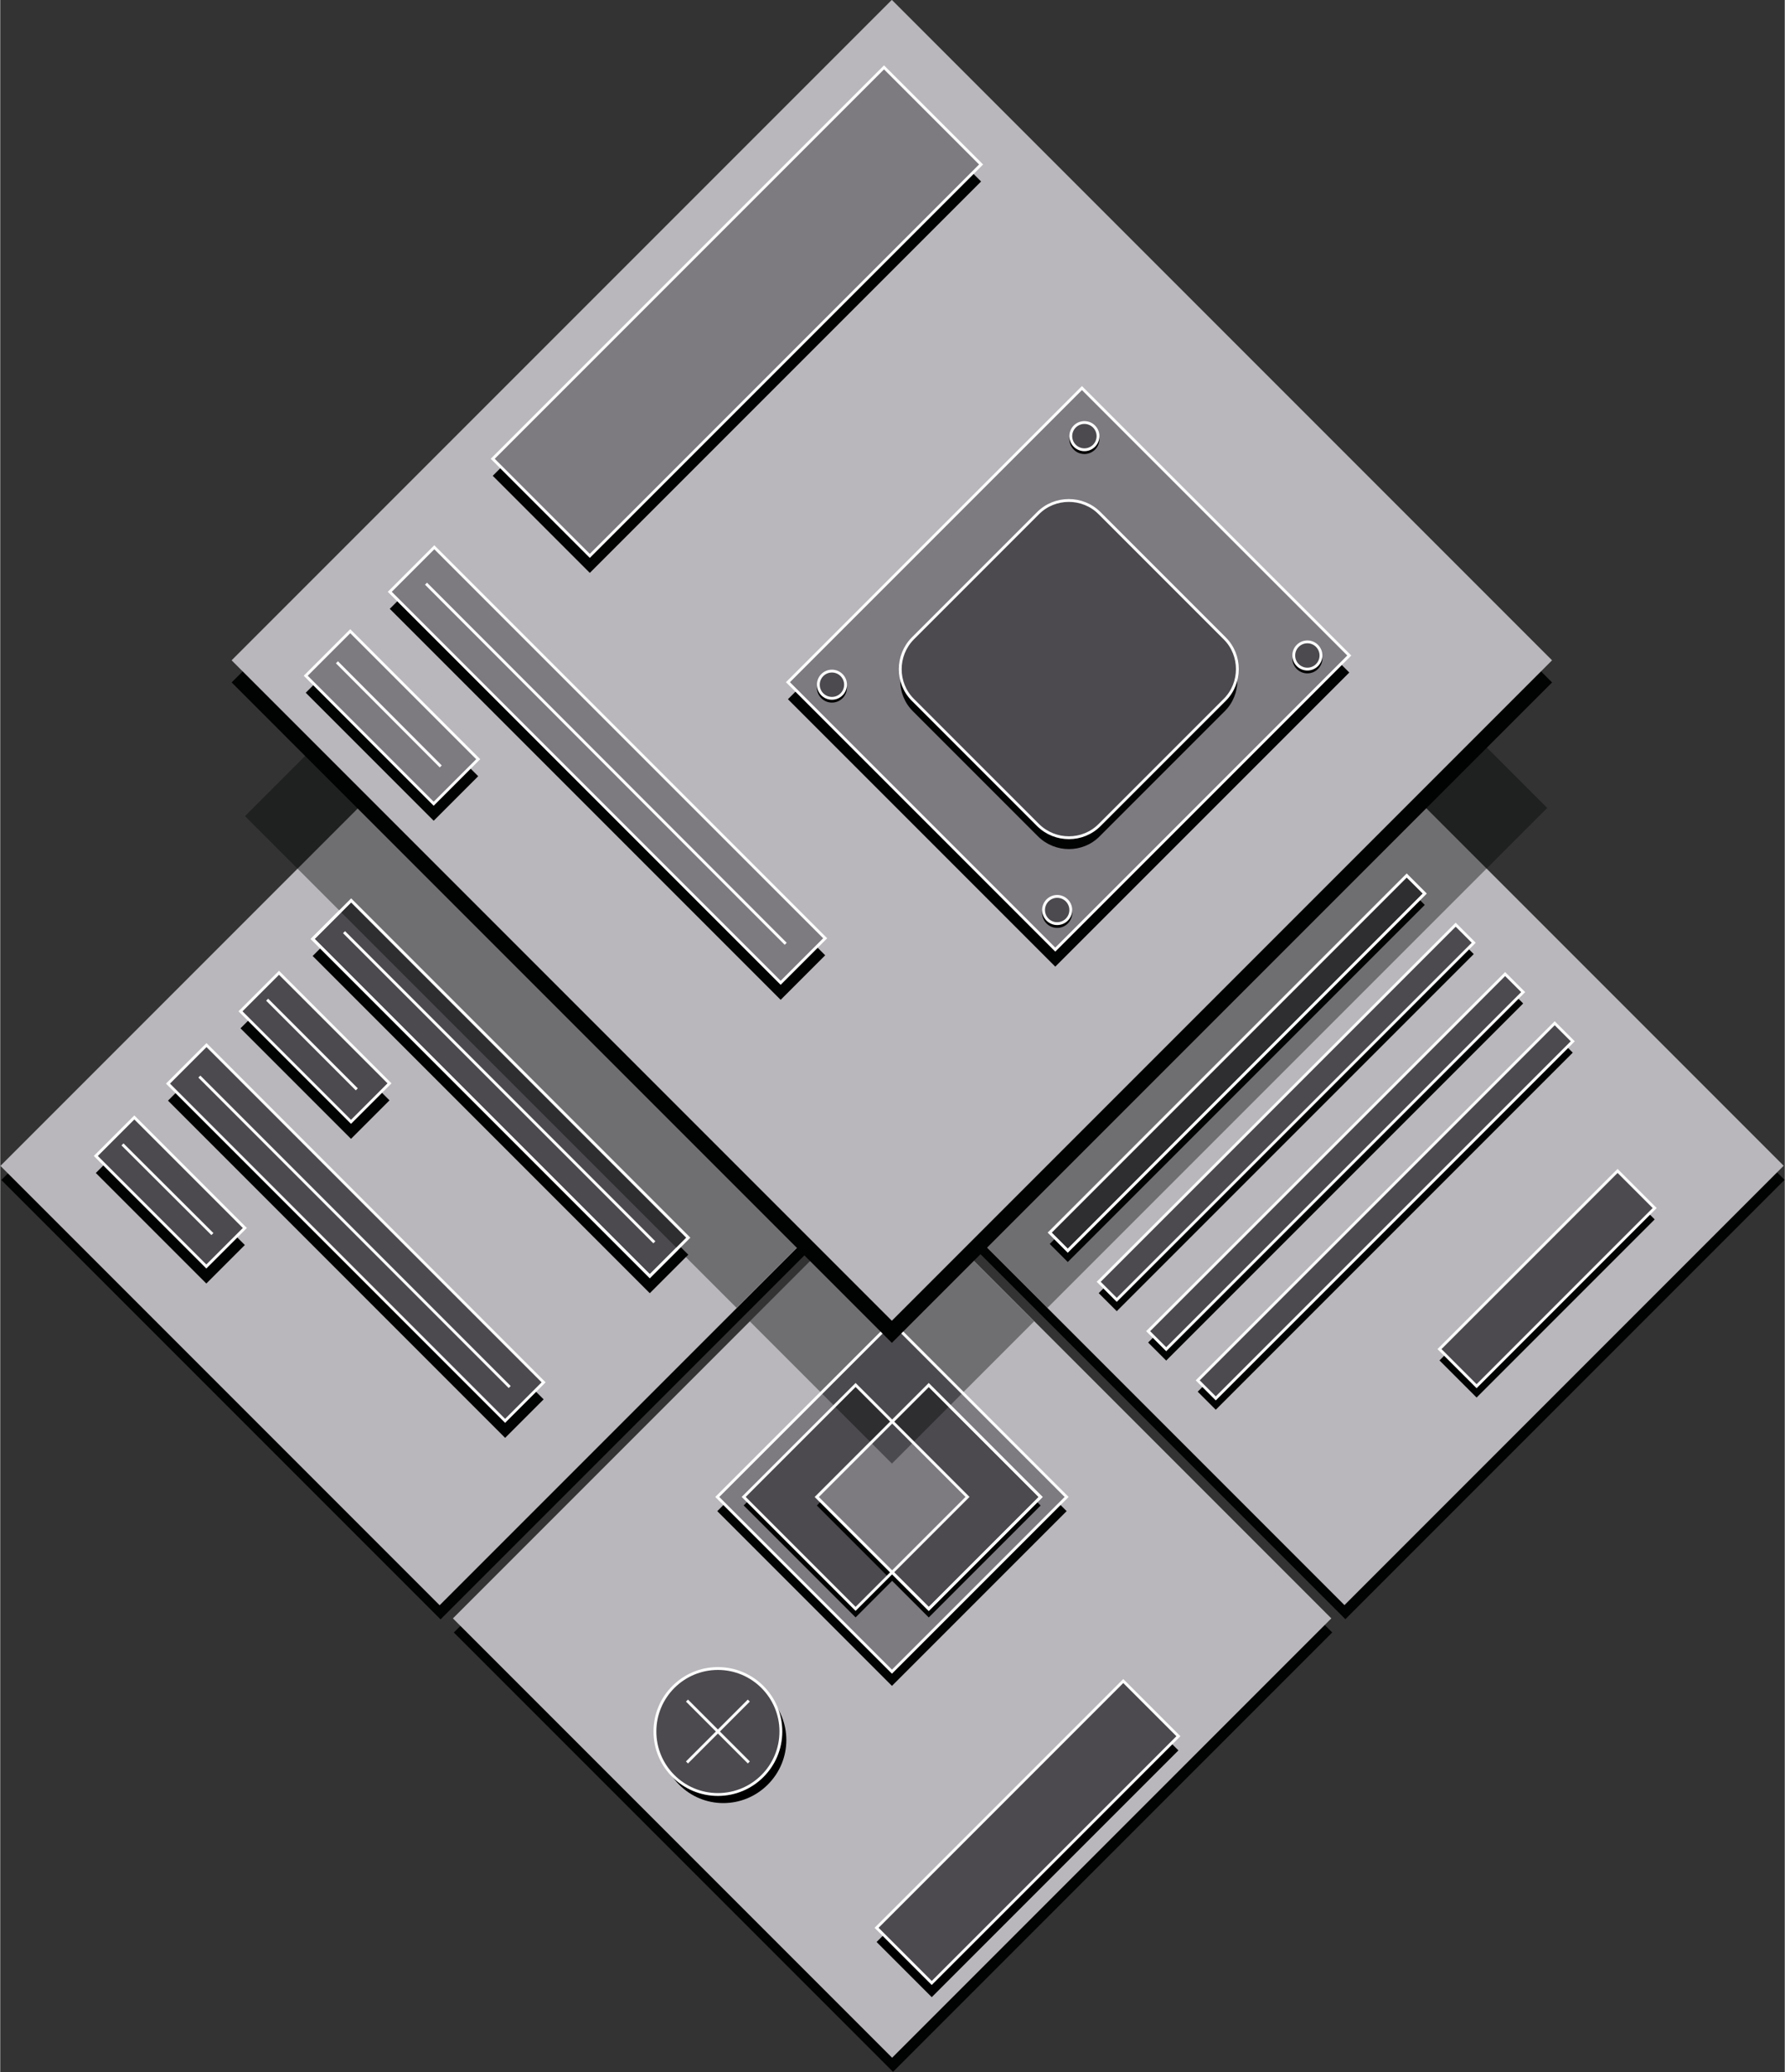 <svg xmlns="http://www.w3.org/2000/svg" width="629" height="730" viewBox="0 0 629.1 730.3"><rect x="0" y="0" width="629.1" height="730.3" fill="#333333" stroke="none"/><style>.a{fill:#010202;}.b{fill:#B9B7BB;}.c{fill:#4C4A4F;}.d{fill:none;stroke:#FFF;}.e{fill:#7D7A80;}.f{fill:#662483;}.g{fill:#1D71B8;}.h{opacity:0.4;}.i{fill:none;}.j{fill:none;stroke:#000;}</style><rect x="364.7" y="306.4" transform="matrix(0.707 0.707 -0.707 0.707 432.98 -213.514)" width="219" height="219" class="a"/><rect x="45.7" y="306.4" transform="matrix(0.707 0.707 -0.707 0.707 339.539 12.074)" width="219" height="219" class="a"/><rect x="205.2" y="465.9" transform="matrix(0.707 0.707 -0.707 0.707 499.054 -53.999)" width="219" height="219" class="a"/><rect x="364.4" y="301.4" transform="matrix(0.707 0.707 -0.707 0.707 429.336 -214.738)" width="219" height="219" class="b"/><rect x="45.4" y="301.4" transform="matrix(0.707 0.707 -0.707 0.707 335.895 10.851)" width="219" height="219" class="b"/><rect x="204.9" y="460.9" transform="matrix(0.707 0.707 -0.707 0.707 495.409 -55.223)" width="219" height="219" class="b"/><path d="M270.6 628.9c-8.7 8.7-22.7 8.7-31.3 0 -8.7-8.7-8.7-22.7 0-31.3 8.7-8.7 22.7-8.7 31.3 0C279.3 606.2 279.3 620.2 270.6 628.9"/><path d="M268.6 625.9c-8.7 8.7-22.7 8.7-31.3 0 -8.7-8.7-8.7-22.7 0-31.3 8.7-8.7 22.7-8.7 31.3 0C277.3 603.2 277.3 617.2 268.6 625.9" class="c"/><circle cx="253" cy="610.2" r="22.2" class="d"/><rect x="270.8" y="489.1" transform="matrix(0.707 0.707 -0.707 0.707 468.697 -66.288)" width="87.1" height="87.1" class="a"/><rect x="270.8" y="484.1" transform="matrix(0.707 0.707 -0.707 0.707 465.161 -67.752)" width="87.1" height="87.1" class="e"/><rect x="273.6" y="502.7" transform="matrix(0.707 0.707 -0.707 0.707 463.514 -57.763)" width="55.8" height="55.8" class="a"/><rect x="273.6" y="499.7" transform="matrix(0.707 0.707 -0.707 0.707 461.392 -58.642)" width="55.8" height="55.8" class="c"/><rect x="299.4" y="502.7" transform="matrix(0.707 0.707 -0.707 0.707 471.06 -75.981)" width="55.8" height="55.8" class="a"/><rect x="299.4" y="499.7" transform="matrix(0.707 0.707 -0.707 0.707 468.939 -76.86)" width="55.8" height="55.8" class="c"/><rect x="299.4" y="499.7" transform="matrix(0.707 0.707 -0.707 0.707 468.939 -76.86)" width="55.8" height="55.8" class="d"/><rect x="41.3" y="431" transform="matrix(0.707 0.707 -0.707 0.707 348.235 40.384)" width="168.1" height="19.2" class="a"/><rect x="32.4" y="416.5" transform="matrix(0.707 0.707 -0.707 0.707 318.837 82.423)" width="55.1" height="19.2" class="a"/><rect x="92.3" y="380" transform="matrix(0.707 0.707 -0.707 0.707 327.118 -10.595)" width="168.1" height="19.2" class="a"/><rect x="83.4" y="365.5" transform="matrix(0.707 0.707 -0.707 0.707 297.722 31.445)" width="55.1" height="19.2" class="a"/><line x1="121.2" y1="334.5" x2="230.6" y2="443.8" class="f"/><line x1="70.2" y1="385.4" x2="179.6" y2="494.8" class="f"/><line x1="94.1" y1="358.3" x2="125.7" y2="389.9" class="f"/><line x1="43.1" y1="409.3" x2="74.8" y2="440.9" class="f"/><rect x="41.3" y="425" transform="matrix(0.707 0.707 -0.707 0.707 343.992 38.627)" width="168.1" height="19.2" class="c"/><rect x="41.3" y="425" transform="matrix(0.707 0.707 -0.707 0.707 343.992 38.627)" width="168.1" height="19.2" class="d"/><rect x="32.4" y="410.5" transform="matrix(0.707 0.707 -0.707 0.707 314.594 80.665)" width="55.1" height="19.2" class="c"/><rect x="32.4" y="410.5" transform="matrix(0.707 0.707 -0.707 0.707 314.594 80.665)" width="55.1" height="19.2" class="d"/><rect x="92.3" y="374" transform="matrix(0.707 0.707 -0.707 0.707 322.876 -12.352)" width="168.1" height="19.2" class="c"/><rect x="92.3" y="374" transform="matrix(0.707 0.707 -0.707 0.707 322.876 -12.352)" width="168.1" height="19.2" class="d"/><rect x="83.4" y="359.5" transform="matrix(0.707 0.707 -0.707 0.707 293.48 29.688)" width="55.1" height="19.2" class="c"/><rect x="83.4" y="359.5" transform="matrix(0.707 0.707 -0.707 0.707 293.48 29.688)" width="55.1" height="19.2" class="d"/><line x1="121.2" y1="328.5" x2="230.6" y2="437.8" class="g"/><line x1="121.2" y1="328.5" x2="230.6" y2="437.8" class="d"/><line x1="70.2" y1="379.4" x2="179.6" y2="488.8" class="g"/><line x1="70.2" y1="379.4" x2="179.6" y2="488.8" class="d"/><line x1="94.1" y1="352.3" x2="125.7" y2="383.9" class="g"/><line x1="94.1" y1="352.3" x2="125.7" y2="383.9" class="d"/><line x1="43.1" y1="403.3" x2="74.8" y2="434.9" class="g"/><line x1="43.1" y1="403.3" x2="74.8" y2="434.9" class="d"/><rect x="431.6" y="289.7" transform="matrix(0.707 0.707 -0.707 0.707 395.498 -197.425)" width="9" height="178" class="a"/><rect x="448.9" y="307.1" transform="matrix(0.707 0.707 -0.707 0.707 412.835 -204.622)" width="9" height="178" class="a"/><rect x="466.3" y="324.5" transform="matrix(0.707 0.707 -0.707 0.707 430.264 -211.825)" width="9" height="178" class="a"/><rect x="483.7" y="341.8" transform="matrix(0.707 0.707 -0.707 0.707 447.672 -219.027)" width="9" height="178" class="a"/><rect x="431.6" y="285.7" transform="matrix(0.707 0.707 -0.707 0.707 392.67 -198.596)" width="9" height="178" class="c"/><rect x="448.9" y="303.1" transform="matrix(0.707 0.707 -0.707 0.707 410.007 -205.793)" width="9" height="178" class="c"/><rect x="466.3" y="320.5" transform="matrix(0.707 0.707 -0.707 0.707 427.436 -212.997)" width="9" height="178" class="c"/><rect x="483.7" y="337.8" transform="matrix(0.707 0.707 -0.707 0.707 444.844 -220.199)" width="9" height="178" class="c"/><rect x="295.9" y="509.2" transform="matrix(-0.707 -0.707 0.707 -0.707 163.573 1122.999)" width="36.9" height="36.9" class="e"/><rect x="431.6" y="285.7" transform="matrix(0.707 0.707 -0.707 0.707 392.67 -198.596)" width="9" height="178" class="d"/><g class="h"><rect x="86.2" y="237.6" width="223.5" height="223.5" class="i"/><rect x="75.4" y="313.8" transform="matrix(0.707 0.707 -0.707 0.707 304.971 -37.676)" width="245.1" height="70.9" class="a"/></g><g class="h"><rect x="319.3" y="234.9" width="226.1" height="226.1" class="i"/><rect x="397.1" y="223.4" transform="matrix(0.707 0.707 -0.707 0.707 372.692 -203.809)" width="70.5" height="249.2" class="a"/></g><g class="h"><rect x="264.2" y="415.6" width="100.2" height="100.2" class="i"/><rect x="278.9" y="430.3" transform="matrix(0.707 0.707 -0.707 0.707 421.389 -85.883)" width="70.9" height="70.9" class="a"/></g><rect x="92.3" y="374" transform="matrix(0.707 0.707 -0.707 0.707 322.876 -12.352)" width="168.1" height="19.2" class="d"/><rect x="431.6" y="285.7" transform="matrix(0.707 0.707 -0.707 0.707 392.67 -198.596)" width="9" height="178" class="d"/><rect x="448.9" y="303.1" transform="matrix(0.707 0.707 -0.707 0.707 410.007 -205.793)" width="9" height="178" class="d"/><rect x="466.3" y="320.5" transform="matrix(0.707 0.707 -0.707 0.707 427.436 -212.997)" width="9" height="178" class="d"/><rect x="483.7" y="337.8" transform="matrix(0.707 0.707 -0.707 0.707 444.844 -220.199)" width="9" height="178" class="d"/><rect x="536.1" y="410.3" transform="matrix(0.707 0.707 -0.707 0.707 481.219 -252.456)" width="18.5" height="88.8" class="a"/><rect x="536.1" y="406.3" transform="matrix(0.707 0.707 -0.707 0.707 478.391 -253.628)" width="18.5" height="88.8" class="c"/><rect x="536.1" y="406.3" transform="matrix(0.707 0.707 -0.707 0.707 478.391 -253.628)" width="18.5" height="88.8" class="d"/><rect x="348.4" y="589.2" transform="matrix(0.707 0.707 -0.707 0.707 566.148 -65.468)" width="27.5" height="123"/><rect x="348.4" y="584.2" transform="matrix(0.707 0.707 -0.707 0.707 562.612 -66.932)" width="27.5" height="123" class="c"/><rect x="348.4" y="584.2" transform="matrix(0.707 0.707 -0.707 0.707 562.612 -66.932)" width="27.5" height="123" class="d"/><rect x="270.8" y="484.1" transform="matrix(0.707 0.707 -0.707 0.707 465.161 -67.752)" width="87.1" height="87.1" class="d"/><rect x="273.6" y="499.7" transform="matrix(0.707 0.707 -0.707 0.707 461.392 -58.642)" width="55.8" height="55.8" class="d"/><rect x="299.4" y="499.7" transform="matrix(0.707 0.707 -0.707 0.707 468.939 -76.86)" width="55.8" height="55.8" class="d"/><rect x="149.7" y="76" transform="matrix(0.707 0.707 -0.707 0.707 262.216 -151.815)" width="329.2" height="329.2" class="a"/><rect x="149.7" y="68.2" transform="matrix(0.707 0.707 -0.707 0.707 256.696 -154.101)" width="329.2" height="329.2" class="b"/><rect x="235.5" y="18.3" transform="matrix(0.707 0.707 -0.707 0.707 158 -149.695)" width="48.4" height="195.1" class="a"/><rect x="310" y="168.5" transform="matrix(0.707 0.707 -0.707 0.707 281.295 -195.535)" width="133.3" height="146.6" class="a"/><rect x="116.6" y="264.5" transform="matrix(0.707 0.707 -0.707 0.707 257.588 -70.577)" width="194.9" height="22.2" class="a"/><rect x="106.2" y="247.8" transform="matrix(0.707 0.707 -0.707 0.707 223.505 -21.838)" width="63.8" height="22.2" class="a"/><line x1="150.1" y1="211.7" x2="276.9" y2="338.6" class="f"/><line x1="118.7" y1="239.4" x2="155.3" y2="276.1" class="f"/><rect x="235.5" y="12.3" transform="matrix(0.707 0.707 -0.707 0.707 153.757 -151.452)" width="48.4" height="195.1" class="e"/><rect x="235.5" y="12.3" transform="matrix(0.707 0.707 -0.707 0.707 153.757 -151.452)" width="48.4" height="195.1" class="d"/><rect x="310" y="162.5" transform="matrix(0.707 0.707 -0.707 0.707 277.052 -197.292)" width="133.3" height="146.6" class="e"/><rect x="310" y="162.5" transform="matrix(0.707 0.707 -0.707 0.707 277.052 -197.292)" width="133.3" height="146.6" class="d"/><path d="M431.7 229l-44.2-44.2c-5.9-5.9-15.7-5.9-21.6 0l-44.2 44.2c-5.9 6-5.9 15.7 0 21.6l44.2 44.2c6 5.9 15.7 5.9 21.6 0l44.2-44.2C437.6 244.7 437.6 234.9 431.7 229" class="a"/><path d="M431.7 225l-44.2-44.2c-5.9-5.9-15.7-5.9-21.6 0l-44.2 44.2c-5.9 6-5.9 15.7 0 21.6l44.2 44.2c6 5.9 15.7 5.9 21.6 0l44.2-44.2C437.6 240.7 437.6 230.9 431.7 225" class="c"/><path d="M431.7 225l-44.2-44.2c-5.9-5.9-15.7-5.9-21.6 0l-44.2 44.2c-5.9 6-5.9 15.7 0 21.6l44.2 44.2c6 5.9 15.7 5.9 21.6 0l44.2-44.2C437.6 240.7 437.6 230.9 431.7 225z" class="d"/><rect x="116.6" y="258.5" transform="matrix(0.707 0.707 -0.707 0.707 253.346 -72.335)" width="194.9" height="22.2" class="e"/><rect x="116.6" y="258.5" transform="matrix(0.707 0.707 -0.707 0.707 253.346 -72.335)" width="194.9" height="22.2" class="d"/><rect x="106.2" y="241.8" transform="matrix(0.707 0.707 -0.707 0.707 219.262 -23.596)" width="63.8" height="22.2" class="e"/><rect x="106.2" y="241.8" transform="matrix(0.707 0.707 -0.707 0.707 219.262 -23.596)" width="63.8" height="22.2" class="d"/><line x1="150.1" y1="205.7" x2="276.9" y2="332.6" class="g"/><line x1="150.1" y1="205.7" x2="276.9" y2="332.6" class="d"/><line x1="118.7" y1="233.4" x2="155.3" y2="270.1" class="g"/><line x1="118.7" y1="233.4" x2="155.3" y2="270.1" class="d"/><path d="M385.5 158.1c-1.9 1.9-4.9 1.9-6.8 0 -1.9-1.9-1.9-4.9 0-6.8 1.9-1.9 4.9-1.9 6.8 0C387.4 153.2 387.4 156.3 385.5 158.1" class="a"/><circle cx="382.2" cy="154.7" r="4.8" class="j"/><path d="M376 325.1c-1.9 1.9-4.9 1.9-6.8 0 -1.9-1.9-1.9-4.9 0-6.8 1.9-1.9 4.9-1.9 6.8 0C377.9 320.2 377.9 323.2 376 325.1"/><circle cx="372.6" cy="321.7" r="4.8" class="j"/><path d="M296.6 245.6c-1.9 1.9-4.9 1.9-6.8 0 -1.9-1.9-1.9-4.9 0-6.8 1.9-1.9 4.9-1.9 6.8 0C298.5 240.8 298.5 243.8 296.6 245.6"/><circle cx="293.2" cy="242.3" r="4.8" class="j"/><path d="M464.2 235.3c-1.9 1.9-4.9 1.9-6.8 0 -1.9-1.9-1.9-4.9 0-6.8 1.9-1.9 4.9-1.9 6.8 0C466.1 230.4 466.1 233.5 464.2 235.3" class="a"/><circle cx="460.8" cy="232" r="4.8" class="j"/><path d="M385.5 157.1c-1.9 1.9-4.9 1.9-6.8 0 -1.9-1.9-1.9-4.9 0-6.8 1.9-1.9 4.9-1.9 6.8 0C387.4 152.2 387.4 155.3 385.5 157.1" class="c"/><circle cx="382.2" cy="153.7" r="4.8" class="d"/><path d="M376 324.1c-1.9 1.9-4.9 1.9-6.8 0 -1.9-1.9-1.9-4.9 0-6.8 1.9-1.9 4.9-1.9 6.8 0C377.9 319.2 377.9 322.2 376 324.1" class="c"/><circle cx="372.6" cy="320.7" r="4.8" class="d"/><path d="M296.6 244.6c-1.9 1.9-4.9 1.9-6.8 0 -1.9-1.9-1.9-4.9 0-6.8 1.9-1.9 4.9-1.9 6.8 0C298.5 239.8 298.5 242.8 296.6 244.6" class="c"/><circle cx="293.2" cy="241.3" r="4.8" class="d"/><path d="M464.2 234.3c-1.9 1.9-4.9 1.9-6.8 0 -1.9-1.9-1.9-4.9 0-6.8 1.9-1.9 4.9-1.9 6.8 0C466.1 229.4 466.1 232.5 464.2 234.3" class="c"/><circle cx="460.8" cy="231" r="4.8" class="d"/><line x1="263.9" y1="599.3" x2="242.1" y2="621.1" class="d"/><line x1="263.9" y1="621.1" x2="242.1" y2="599.3" class="d"/></svg>